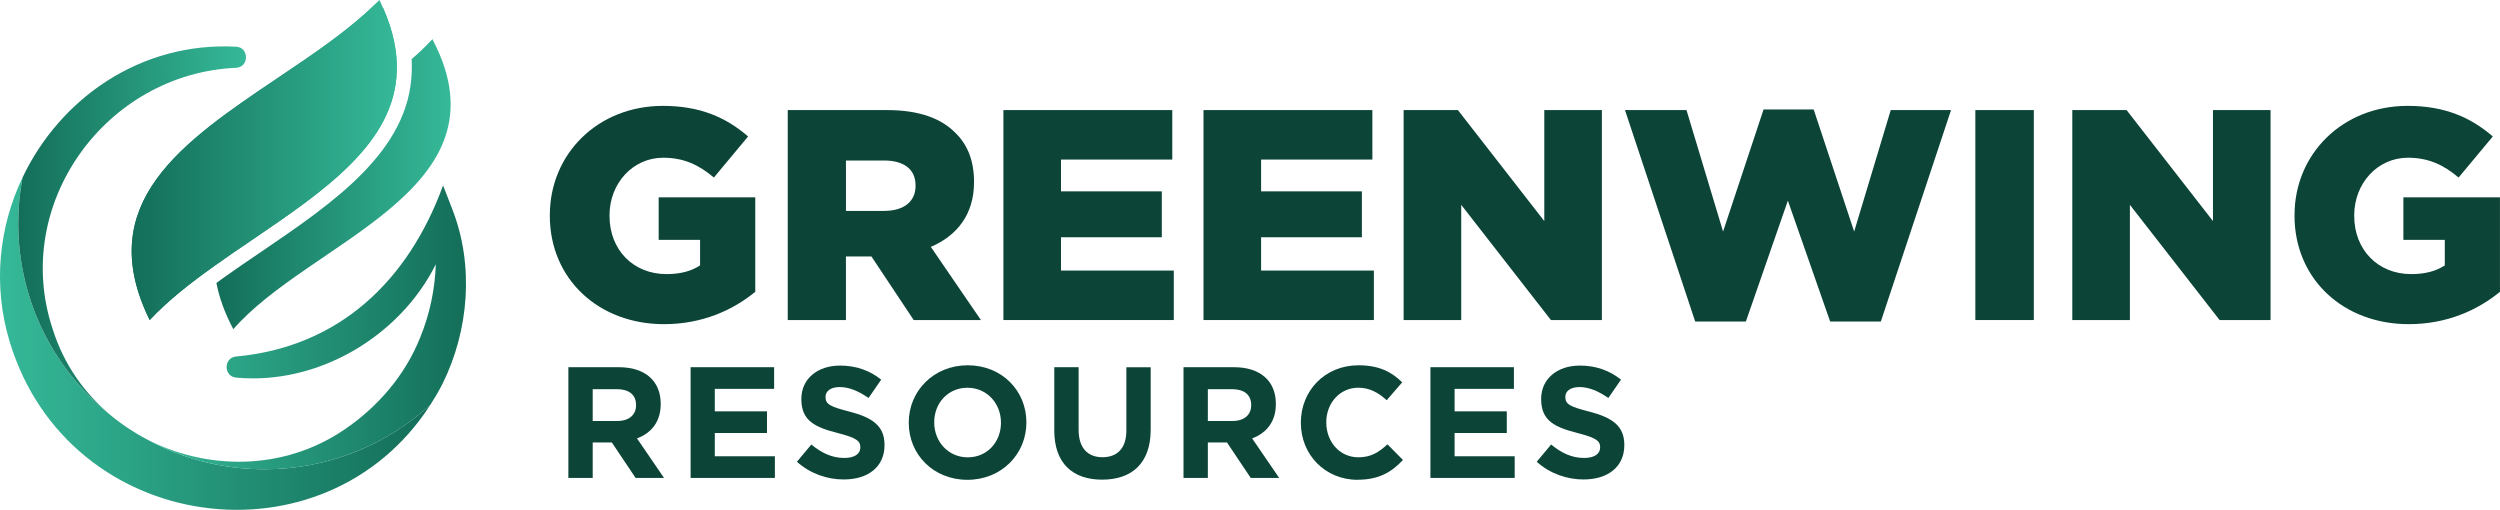 <svg xmlns="http://www.w3.org/2000/svg" xmlns:xlink="http://www.w3.org/1999/xlink" id="Layer_1" viewBox="0 0 684.07 139.51"><defs><style>.cls-1{fill:url(#linear-gradient);}.cls-1,.cls-2,.cls-3,.cls-4,.cls-5,.cls-6,.cls-7{stroke-width:0px;}.cls-2{fill:url(#linear-gradient-6);}.cls-3{fill:url(#linear-gradient-5);}.cls-4{fill:url(#linear-gradient-2);}.cls-5{fill:url(#linear-gradient-3);}.cls-6{fill:#0c4538;}.cls-7{fill:url(#linear-gradient-4);}</style><linearGradient id="linear-gradient" x1="59.22" y1="50.39" x2="123.31" y2="50.39" gradientUnits="userSpaceOnUse"><stop offset="0" stop-color="#136e59"></stop><stop offset="1" stop-color="#35b998"></stop></linearGradient><linearGradient id="linear-gradient-2" x1="36.04" y1="43.79" x2="108.6" y2="43.79" xlink:href="#linear-gradient"></linearGradient><linearGradient id="linear-gradient-3" x1="0" y1="94.03" x2="117.78" y2="94.03" gradientUnits="userSpaceOnUse"><stop offset="0" stop-color="#35b998"></stop><stop offset="1" stop-color="#136e59"></stop></linearGradient><linearGradient id="linear-gradient-4" x1="5" y1="63.31" x2="67.31" y2="63.31" xlink:href="#linear-gradient"></linearGradient><linearGradient id="linear-gradient-5" x1="39.38" y1="89.58" x2="127.5" y2="89.58" xlink:href="#linear-gradient-3"></linearGradient><linearGradient id="linear-gradient-6" x1="36.04" y1="44.32" x2="108.6" y2="44.32" xlink:href="#linear-gradient"></linearGradient></defs><path class="cls-6" d="M173.91,130.77l-6.49-9.69h-5.24v9.69h-6.66v-30.29h13.85c7.14,0,11.42,3.77,11.42,10v.09c0,4.89-2.64,7.96-6.49,9.39l7.4,10.82h-7.79ZM174.04,110.82c0-2.86-1.99-4.33-5.24-4.33h-6.62v8.7h6.75c3.25,0,5.11-1.73,5.11-4.28v-.09Z"></path><path class="cls-6" d="M188.97,130.77v-30.29h22.85v5.93h-16.23v6.15h14.28v5.93h-14.28v6.36h16.44v5.93h-23.07Z"></path><path class="cls-6" d="M230.91,131.2c-4.59,0-9.22-1.6-12.85-4.85l3.94-4.72c2.73,2.25,5.58,3.68,9.04,3.68,2.73,0,4.37-1.08,4.37-2.86v-.09c0-1.69-1.04-2.55-6.1-3.85-6.1-1.56-10.04-3.25-10.04-9.26v-.09c0-5.5,4.41-9.13,10.6-9.13,4.41,0,8.18,1.38,11.25,3.85l-3.46,5.02c-2.68-1.86-5.32-2.99-7.88-2.99s-3.89,1.17-3.89,2.64v.09c0,1.99,1.3,2.64,6.53,3.98,6.15,1.6,9.61,3.81,9.61,9.09v.09c0,6.02-4.59,9.39-11.12,9.39Z"></path><path class="cls-6" d="M264.71,131.29c-9.35,0-16.05-6.97-16.05-15.58v-.09c0-8.61,6.79-15.67,16.14-15.67s16.05,6.97,16.05,15.58v.09c0,8.61-6.79,15.67-16.14,15.67ZM273.89,115.62c0-5.19-3.81-9.52-9.17-9.52s-9.09,4.24-9.09,9.43v.09c0,5.19,3.81,9.52,9.17,9.52s9.09-4.24,9.09-9.43v-.09Z"></path><path class="cls-6" d="M301.59,131.25c-8.14,0-13.11-4.54-13.11-13.46v-17.31h6.66v17.14c0,4.93,2.47,7.49,6.53,7.49s6.53-2.47,6.53-7.27v-17.35h6.66v17.09c0,9.17-5.15,13.67-13.29,13.67Z"></path><path class="cls-6" d="M342.23,130.77l-6.49-9.69h-5.24v9.69h-6.66v-30.29h13.85c7.14,0,11.42,3.77,11.42,10v.09c0,4.89-2.64,7.96-6.49,9.39l7.4,10.82h-7.79ZM342.36,110.82c0-2.86-1.99-4.33-5.24-4.33h-6.62v8.7h6.75c3.25,0,5.11-1.73,5.11-4.28v-.09Z"></path><path class="cls-6" d="M371.49,131.29c-8.91,0-15.54-6.88-15.54-15.58v-.09c0-8.61,6.49-15.67,15.79-15.67,5.71,0,9.13,1.9,11.94,4.67l-4.24,4.89c-2.34-2.12-4.72-3.42-7.75-3.42-5.11,0-8.78,4.24-8.78,9.43v.09c0,5.19,3.59,9.52,8.78,9.52,3.46,0,5.58-1.38,7.96-3.55l4.24,4.28c-3.12,3.33-6.58,5.41-12.42,5.41Z"></path><path class="cls-6" d="M391.4,130.77v-30.29h22.85v5.93h-16.23v6.15h14.28v5.93h-14.28v6.36h16.44v5.93h-23.07Z"></path><path class="cls-6" d="M433.34,131.2c-4.59,0-9.22-1.6-12.85-4.85l3.94-4.72c2.73,2.25,5.58,3.68,9.04,3.68,2.73,0,4.37-1.08,4.37-2.86v-.09c0-1.69-1.04-2.55-6.1-3.85-6.1-1.56-10.04-3.25-10.04-9.26v-.09c0-5.5,4.41-9.13,10.6-9.13,4.41,0,8.18,1.38,11.25,3.85l-3.46,5.02c-2.68-1.86-5.32-2.99-7.88-2.99s-3.89,1.17-3.89,2.64v.09c0,1.99,1.3,2.64,6.53,3.98,6.15,1.6,9.61,3.81,9.61,9.09v.09c0,6.02-4.59,9.39-11.12,9.39Z"></path><path class="cls-6" d="M150.45,59.01v-.16c0-16.74,13.13-29.88,30.94-29.88,10.1,0,17.24,3.12,23.31,8.37l-9.36,11.24c-4.1-3.45-8.21-5.42-13.87-5.42-8.29,0-14.69,6.98-14.69,15.76v.16c0,9.27,6.48,15.92,15.59,15.92,3.86,0,6.81-.82,9.19-2.38v-6.98h-11.33v-11.65h26.43v25.85c-6.07,5.01-14.53,8.86-24.95,8.86-17.89,0-31.27-12.31-31.27-29.71Z"></path><path class="cls-6" d="M215.55,30.12h27.17c8.78,0,14.86,2.3,18.71,6.24,3.37,3.28,5.09,7.71,5.09,13.38v.16c0,8.78-4.68,14.61-11.82,17.65l13.71,20.03h-18.39l-11.57-17.4h-6.98v17.4h-15.92V30.12ZM241.98,57.7c5.42,0,8.54-2.63,8.54-6.81v-.16c0-4.51-3.28-6.81-8.62-6.81h-10.42v13.79h10.51Z"></path><path class="cls-6" d="M274.56,30.12h46.21v13.54h-30.45v8.7h27.58v12.56h-27.58v9.11h30.86v13.54h-46.62V30.12Z"></path><path class="cls-6" d="M329.31,30.12h46.21v13.54h-30.45v8.7h27.58v12.56h-27.58v9.11h30.86v13.54h-46.62V30.12Z"></path><path class="cls-6" d="M384.06,30.12h14.86l23.64,30.37v-30.37h15.76v57.45h-13.95l-24.54-31.52v31.52h-15.76V30.12Z"></path><path class="cls-6" d="M444.64,30.12h16.83l10.01,33.24,11.08-33.41h13.71l11.08,33.41,10.01-33.24h16.5l-19.21,57.86h-13.87l-11.57-33.08-11.49,33.08h-13.87l-19.21-57.86Z"></path><path class="cls-6" d="M540.51,30.12h16v57.45h-16V30.12Z"></path><path class="cls-6" d="M567.03,30.12h14.86l23.64,30.37v-30.37h15.76v57.45h-13.95l-24.54-31.52v31.52h-15.76V30.12Z"></path><path class="cls-6" d="M627.85,59.01v-.16c0-16.74,13.13-29.88,30.94-29.88,10.1,0,17.24,3.12,23.31,8.37l-9.36,11.24c-4.1-3.45-8.21-5.42-13.87-5.42-8.29,0-14.69,6.98-14.69,15.76v.16c0,9.27,6.48,15.92,15.59,15.92,3.86,0,6.81-.82,9.19-2.38v-6.98h-11.33v-11.65h26.43v25.85c-6.07,5.01-14.53,8.86-24.95,8.86-17.89,0-31.27-12.31-31.27-29.71Z"></path><path class="cls-1" d="M63.84,90.08c-2.39-4.53-3.89-8.74-4.62-12.66.61-.46,1.24-.92,1.9-1.38,3.26-2.34,6.63-4.62,10.07-6.95,20.05-13.64,40.82-27.72,41.48-49.5.03-1.12.03-2.28-.03-3.43,1.82-1.56,3.49-3.12,5.02-4.76.23-.23.46-.46.66-.69.43.84.84,1.64,1.21,2.45v.03l.03.03c18.26,39.29-35.05,53.07-55.73,76.87Z"></path><path class="cls-4" d="M108.58,19.44c-.61,19.73-19.79,32.74-39.78,46.32-3.37,2.28-6.78,4.59-10.07,6.95-6.61,4.7-12.84,9.58-17.77,14.86-15.78-32.08,9.09-48.78,35.36-66.46,9.4-6.32,19.1-12.84,26.42-20.05l1.07-1.07c.35.72.69,1.44.98,2.16h.03c2.8,6.32,3.92,12.03,3.75,17.28Z"></path><path class="cls-5" d="M117.78,110.73c-28.93,45.03-99.05,35.62-115.09-17.1-4.76-15.6-2.97-31.56,3.49-45.08-.78,4.07-1.18,8.28-1.18,12.58,0,21.43,10.04,40.56,25.67,52.81.61.49,1.21.98,1.85,1.44.87.66,1.79,1.3,2.71,1.9.61.4,1.24.81,1.87,1.18.23.14.46.29.69.43.52.32,1.07.63,1.59.89,9.75,5.51,21,8.62,32.94,8.62,17.51,0,33.49-6.69,45.46-17.68Z"></path><path class="cls-7" d="M64.65,18.55C28.88,20.1,3.07,55.9,14.4,90c3.06,9.78,8.86,17.88,16.27,23.94-15.63-12.26-25.67-31.38-25.67-52.81,0-4.3.4-8.51,1.18-12.58C16.45,26.94,38.49,11.39,64.62,12.78c3.58.2,3.58,5.54.03,5.77Z"></path><path class="cls-3" d="M121.04,105.11c-1.01,1.96-2.11,3.84-3.26,5.62-11.97,10.99-27.95,17.68-45.46,17.68-11.94,0-23.19-3.12-32.94-8.62,16.73,8.97,38.1,9.23,54.95-2.31,9-6.12,16.53-14.77,20.65-25.15,2.6-6.32,4.04-13.15,4.27-20.02-9.86,19.82-32.39,33.11-54.63,31.01-3.49-.29-3.46-5.51,0-5.77,28.21-2.6,47.13-20.76,56.62-46.82l2.52,6.52c6,15.32,4.59,33.11-2.71,47.85Z"></path><path class="cls-2" d="M68.8,65.77c-3.37,2.28-6.78,4.59-10.07,6.95-6.61,4.7-12.84,9.58-17.77,14.86-15.78-32.08,9.09-48.78,35.36-66.46,9.4-6.32,19.1-12.84,26.42-20.05.72.35,1.38.72,2.05,1.1h.03c2.8,6.32,3.92,12.03,3.75,17.28-.61,19.73-19.79,32.74-39.78,46.32Z"></path></svg>